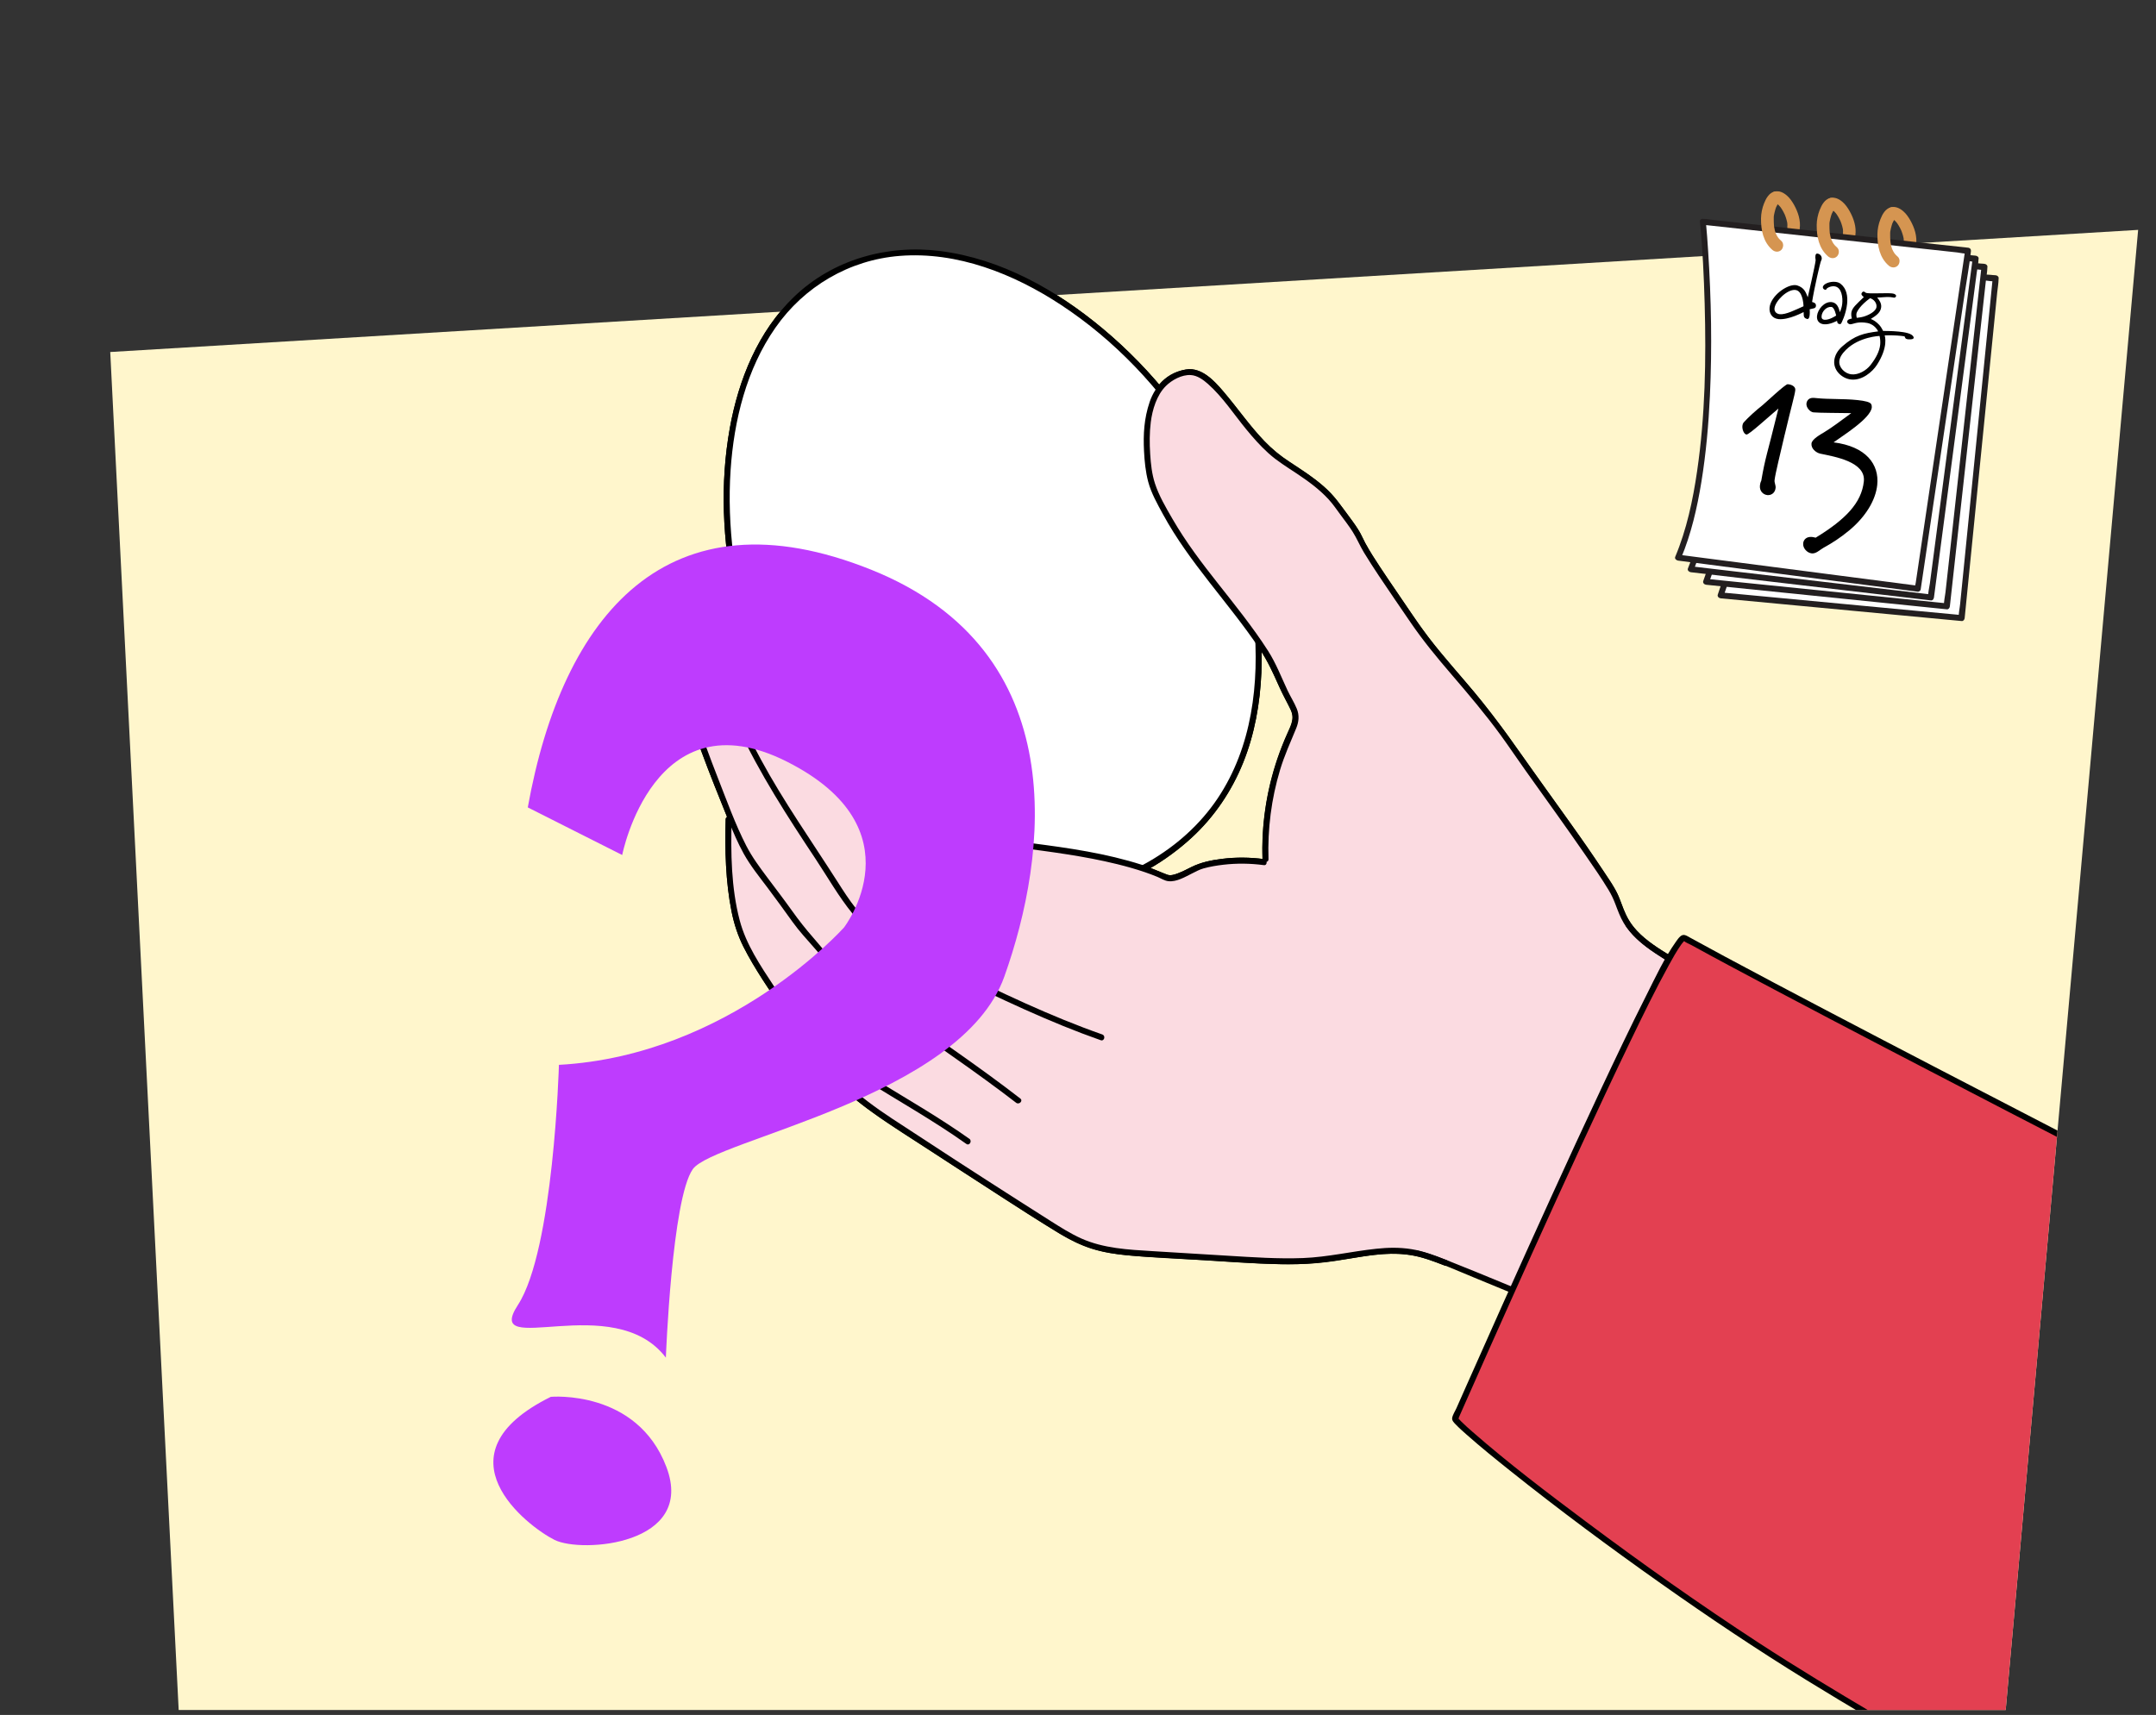 <?xml version="1.0" encoding="UTF-8"?>
<svg id="Voorgrond" xmlns="http://www.w3.org/2000/svg" xmlns:xlink="http://www.w3.org/1999/xlink" viewBox="0 0 724 576">
  <rect x="0" y="0" width="724" height="576" fill="#333333" stroke="none"/>
  <defs>
    <style>
      .cls-1 {
        fill: #be3cfe;
      }

      .cls-2 {
        fill: #e34051;
      }

      .cls-3 {
        fill: #fbdbe1;
      }

      .cls-4 {
        fill: #231f20;
      }

      .cls-5 {
        fill: #d59551;
      }

      .cls-6 {
        isolation: isolate;
      }

      .cls-7 {
        fill: #fff6cc;
      }

      .cls-8 {
        fill: #fff;
      }

      .cls-9 {
        clip-path: url(#clippath);
      }
    </style>
    <clipPath id="clippath">
      <path id="Path_17571-2" data-name="Path 17571" class="cls-7" d="M60,574.32L37.02,118.23l680.98-41.02-44.48,497.12H60Z"/>
    </clipPath>
  </defs>
  <g id="Achtergrond_6" data-name="Achtergrond 6">
    <path id="Path_17571" data-name="Path 17571" class="cls-7" d="M60,574.32L37.02,118.23l680.98-41.02-44.48,497.12H60Z"/>
    <g class="cls-9">
      <g>
        <g>
          <path class="cls-8" d="M276.04,261.46c-39.89-45.94-47.08-144.67,4.82-170.63,51.9-25.96,124.28,36.12,137.88,97.08,9.45,42.37,3.54,84.51-36.8,104.69-40.34,20.18-77.44,1.64-105.9-31.13Z"/>
          <path d="M276.75,260.75c-11.75-13.57-19.7-30.24-24.84-47.34s-7.82-36.84-6.57-55.51c1.12-16.74,5.34-33.91,15.05-47.83,9.66-13.86,24.84-22.78,41.74-24.12,19.3-1.53,38.26,6.01,54.13,16.44,18.03,11.84,33.35,28.03,44.78,46.28,5.63,8.99,10.35,18.58,13.72,28.64s5.39,21.03,6.36,31.76c1.84,20.32-.64,41.83-12.25,59.12-5.9,8.79-13.94,15.93-23.09,21.2-10.5,6.04-22.35,9.96-34.49,10.51-23.4,1.06-44.83-10.54-61.69-25.94-4.54-4.15-8.8-8.58-12.84-13.22-.85-.97-2.26.45-1.41,1.41,15.64,17.98,35.79,34.08,59.76,38.58s47.81-3.54,65.02-19.34c7.61-6.98,13.46-15.66,17.32-25.22s5.7-19.98,6.13-30.31c.46-11.11-.69-22.27-2.81-33.17s-5.32-20.65-9.92-30.34c-9.49-19.98-23.69-37.94-40.67-52.08-15.5-12.92-34.16-23.38-54.43-25.95-17.78-2.26-35.97,2.8-49.04,15.3-12.13,11.6-18.7,27.89-21.63,44.16-3.36,18.63-2.42,37.97,1.44,56.45,3.82,18.28,10.62,36.28,21.09,51.81,2.38,3.53,4.96,6.92,7.74,10.14.84.97,2.25-.44,1.41-1.41Z"/>
        </g>
        <path class="cls-3" d="M296.98,375.2c18.36,12.1,36.83,24.04,55.41,35.82,3.91,2.48,7.85,4.96,12.17,6.63,6.76,2.6,14.12,3.07,21.34,3.51,9.7.59,19.4,1.18,29.11,1.77,10.11.62,20.29,1.23,30.35,0,9.76-1.18,19.6-4.09,29.27-2.26,3.7.7,7.24,2.08,10.74,3.46,9.15,3.58,67.66,25.97,76.81,29.55l63.89-95.82c-23.63-8.49-46.23-23.98-65.93-36.17-5.44-3.37-11.11-6.96-14.26-12.54-1.43-2.52-2.26-5.32-3.37-7.99-2.42-5.8-29.63-42.96-33.14-48.17-13.42-19.98-24.96-29.8-34.6-44.05-3.99-5.89-16.03-23.06-17.96-27.6-1.55-3.63-5.09-7.76-7.33-11.01-4.48-6.49-11.59-10.86-18.2-15.16-14.21-9.27-23.14-32.05-32.99-30.06-9.85,1.99-11.28,10.48-11.97,12.43-2.08,5.89-1.43,20.81.99,26.36,9.69,22.23,24.1,34.58,37.39,54.86,3.64,5.55,5.58,11.9,8.83,17.69.74,1.32,1.46,2.72,1.55,4.23.11,1.85-.74,3.61-1.52,5.3-6.15,13.27-9.12,28-8.61,42.62l-.55.96c-6.8-.93-13.78-.55-20.44,1.12-3.13.78-9.48,5.44-12.39,4.04-17.45-8.41-50.68-10.76-53.41-11.67-2.75-.92-35.85-19.85-37.84-21.05-2.28-1.37-15.77-22.18-22.18-29.39-4.73-5.32-9.81-10.87-16.63-12.93-2.05-.62-4.28-.76-6.45-.48l-.3-.48c-3.91-6.06-8.55-13.1-15.48-15.32-5.35-1.71-11.65.4-13.46,7.46-1.14,4.46,1.39,13.99,2.84,18.36,5.48,16.5,7.87,23.61,14.4,39.72.79,1.96,1.66,4.16,2.57,6.43l-.96-.16c-.36,12.55.33,29.67,4.49,39.43,4.16,9.76,16.72,27.27,18.56,29.45.57.68,1.9,2.13,3.23,3.51l-.07,1.11c1.65,7.17,15.76,19.71,26.11,26.53Z"/>
        <path d="M631.48,361.9c-9.64-3.49-18.75-8.35-27.57-13.53s-18.16-11.25-27.09-17.11c-4.06-2.67-8.13-5.34-12.23-7.95s-8.57-5.08-12.36-8.28c-1.95-1.65-3.74-3.52-5.09-5.7-1.55-2.5-2.41-5.31-3.51-8.02-.65-1.6-1.54-3.06-2.46-4.51-6.89-10.99-14.67-21.47-22.21-32.02-2.76-3.87-5.57-7.71-8.27-11.62-5.57-8.05-11.44-15.78-17.78-23.23-5.88-6.92-11.96-13.69-17.09-21.21-4.09-6-8.24-11.95-12.22-18.02-1.78-2.7-3.57-5.42-5.13-8.26-.75-1.37-1.33-2.81-2.14-4.15-1.4-2.32-3.07-4.45-4.67-6.62-1.48-2-2.86-4.02-4.58-5.82s-3.71-3.49-5.74-5.03c-4.01-3.05-8.54-5.42-12.44-8.62-6.48-5.32-11.24-12.34-16.5-18.78-3.36-4.12-8.22-10.37-14.3-9.29-15.18,2.7-15.11,22.75-13.25,34.33.68,4.26,2.39,7.96,4.34,11.79,2.43,4.77,5.24,9.34,8.28,13.75,5.93,8.58,12.73,16.51,19,24.85,3.34,4.45,6.8,8.98,9.4,13.91,1.36,2.58,2.51,5.27,3.71,7.93s2.65,5.12,3.85,7.74c1.38,3.01-.08,5.53-1.31,8.29-1.15,2.58-2.19,5.22-3.11,7.89-1.9,5.55-3.28,11.28-4.12,17.08s-1.13,11.25-.94,16.9c.04,1.28,2.04,1.29,2,0-.38-11.73,1.43-23.47,5.37-34.53.99-2.78,2.14-5.49,3.37-8.17,1.08-2.35,1.86-4.73.97-7.28s-2.47-4.86-3.6-7.3c-1.23-2.65-2.35-5.34-3.64-7.96-2.48-5.05-5.85-9.63-9.19-14.14-3.09-4.17-6.32-8.24-9.54-12.32-6.43-8.13-12.72-16.39-17.65-25.54-2.1-3.9-4.21-7.86-5.04-12.25-.77-4.09-1-8.31-.91-12.47.12-5.26.99-11.59,4.41-15.87,2.1-2.62,5.86-4.96,9.33-4.77,2.62.15,4.9,2.1,6.7,3.84,5.7,5.53,9.95,12.41,15.28,18.28,2.79,3.06,5.83,5.87,9.3,8.14,4.42,2.88,8.93,5.7,12.81,9.29,1.93,1.78,3.58,3.75,5.1,5.89s3.14,4.15,4.59,6.32c1.77,2.64,2.99,5.59,4.65,8.3,3.95,6.48,8.31,12.71,12.6,18.96s9.07,12.78,14.17,18.79c6.52,7.69,13.15,15.26,19.08,23.43,3.23,4.45,6.3,9.03,9.5,13.5,7.7,10.77,15.49,21.48,22.84,32.49,1.3,1.95,2.6,3.9,3.8,5.91,1.45,2.41,2.27,5.02,3.35,7.62,3.96,9.45,13.3,14.01,21.48,19.26,17.39,11.17,34.36,23.22,52.98,32.31,4.2,2.05,8.48,3.93,12.88,5.51,1.21.44,1.73-1.49.53-1.93h0Z"/>
        <path d="M424.4,288.54c-4.65-.61-9.35-.66-14-.08-3.64.45-7.05,1.14-10.34,2.76-1.49.74-2.97,1.53-4.53,2.11-1.12.42-2.42.88-3.59.44-2.84-1.06-5.55-2.36-8.44-3.29-11.99-3.86-24.6-5.67-37.05-7.27-1.88-.24-3.75-.46-5.63-.72-.86-.12-1.75-.2-2.57-.49.29.1-.15-.07-.26-.12-.23-.11-.47-.23-.7-.34-.6-.3-1.2-.61-1.79-.93-1.71-.9-3.41-1.83-5.1-2.76-8.55-4.7-17.03-9.52-25.49-14.37-1.14-.65-2.28-1.31-3.42-1.97-.24-.14-.51-.27-.74-.44.16.12-.22-.21-.33-.32-.22-.23-.43-.47-.63-.71-3.27-3.83-6.05-8.12-8.96-12.21-3.39-4.77-6.76-9.59-10.46-14.14-4.5-5.53-9.78-11.4-16.47-14.22-5.8-2.45-13.31-1.82-17.84,2.9-6.15,6.41-1.24,15.41,1.86,22.05,7.24,15.52,16.52,29.85,25.97,44.09,4.07,6.14,7.75,12.66,12.42,18.38,2.33,2.86,5.21,5.11,8.23,7.21,3.59,2.49,7.38,4.63,11.29,6.56,16.87,8.3,33.66,16.8,51.09,23.89,4.19,1.71,8.43,3.32,12.7,4.82,1.22.43,1.74-1.5.53-1.93-17.5-6.14-34.25-14.2-50.87-22.37-7.97-3.92-16.23-7.51-23.56-12.57-3.06-2.11-5.89-4.38-8.22-7.29s-4.31-6.01-6.29-9.12c-8.69-13.62-18.03-26.81-25.72-41.04-2.02-3.75-3.94-7.56-5.75-11.42-1.92-4.1-4.51-8.65-4.68-13.27-.26-7.25,7.28-10.9,13.66-10.24,7.84.81,13.83,7.65,18.71,13.19,3.58,4.06,6.69,8.56,9.84,12.97s6.27,8.97,9.6,13.3c.84,1.1,1.7,2.41,2.85,3.22.65.45,1.37.81,2.05,1.2,7.88,4.54,15.8,9.03,23.75,13.46,3.41,1.9,6.81,3.81,10.28,5.59.73.37,1.49.81,2.28,1.02,1.14.31,2.38.39,3.54.55,11.24,1.48,22.5,2.9,33.53,5.62,3.14.77,6.26,1.65,9.33,2.7,1.41.48,2.8,1,4.17,1.57,1.19.5,2.41,1.31,3.71,1.45,2.75.3,5.64-1.45,8-2.63,1.22-.61,2.44-1.28,3.76-1.65,2.19-.61,4.48-.99,6.74-1.25,4.5-.52,9.05-.46,13.54.14,1.27.17,1.26-1.83,0-2h0Z"/>
        <path d="M342.65,368.98c-13.47-10.45-27.64-19.94-41.5-29.85-3.42-2.45-6.83-4.92-10.21-7.44s-7.02-5.19-10.2-8.17c-2.78-2.61-5.11-5.69-7.62-8.56s-4.89-5.88-7.13-9.03c-2.73-3.82-5.59-7.55-8.4-11.31-2.54-3.4-5.05-6.78-6.99-10.56-3.76-7.33-6.56-15.22-9.57-22.87-2.67-6.79-5.16-13.65-7.51-20.55-2.37-6.97-5.03-13.95-6.38-21.21-.57-3.05-1.1-6.41-.06-9.41s3.49-5.36,6.69-6.03c7.28-1.51,13.27,5.28,17.01,10.56,1.07,1.52,2.09,3.08,3.09,4.64.7,1.08,2.43.08,1.73-1.01-3.99-6.19-8.54-13.28-15.91-15.72-6.38-2.11-12.91,1.24-14.76,7.73-.88,3.08-.31,6.51.25,9.59.6,3.27,1.45,6.51,2.49,9.67,2.51,7.63,5.05,15.26,7.82,22.8s6,15.55,9.12,23.27c1.55,3.83,3.16,7.66,5.17,11.27,2.23,4,5.15,7.62,7.9,11.27s5.68,7.7,8.47,11.59c2.2,3.07,4.8,5.85,7.27,8.69,2.73,3.14,5.32,6.24,8.54,8.91s6.91,5.39,10.43,7.99c14.48,10.67,29.47,20.62,43.88,31.38,1.66,1.24,3.31,2.49,4.95,3.76,1,.78,2.43-.63,1.41-1.41h0Z"/>
        <path d="M557.55,452.71c-11.75-4.6-23.37-9.57-35.03-14.39s-24.13-10.11-36.3-14.92c-5.34-2.11-10.66-4.02-16.45-4.28-6.75-.3-13.44,1.12-20.07,2.18-13.98,2.24-28.06,1.02-42.11.16-7.04-.43-14.08-.86-21.12-1.29s-13.67-.79-20.16-2.97-11.73-5.98-17.23-9.48c-5.87-3.73-11.73-7.48-17.58-11.24-11.7-7.53-23.46-14.99-34.97-22.79-4.39-2.97-8.56-6.28-12.49-9.84-3.64-3.29-7.27-6.82-10.01-10.92-.94-1.4-1.8-2.89-2.2-4.54-.31-1.25-2.24-.72-1.93.53.92,3.76,3.7,7.04,6.22,9.86,3.59,4.03,7.64,7.65,11.85,11.03s9,6.58,13.68,9.65c5.97,3.92,11.95,7.82,17.95,11.71,11.8,7.65,23.55,15.41,35.55,22.75,5.57,3.41,11.33,5.88,17.8,6.96s13.58,1.3,20.37,1.71c7.13.43,14.27.87,21.4,1.3s14.06.86,21.1.69,13.78-1.29,20.66-2.4,14.08-1.78,21,.19c5.97,1.7,11.76,4.36,17.5,6.71,6.95,2.85,13.9,5.73,20.84,8.6,13.01,5.38,26,10.83,39.06,16.09.71.29,1.42.57,2.14.85,1.2.47,1.72-1.46.53-1.93h0Z"/>
        <path d="M325.5,382.48c-9.66-6.86-19.93-12.79-30.03-18.97-4.99-3.05-9.96-6.16-14.78-9.47-2.15-1.47-4.41-2.91-6.39-4.61-1.41-1.22-2.69-2.62-3.96-3.98-4.02-4.31-7.26-9.4-10.51-14.33-4.51-6.84-9.33-14-11.43-22-2.88-10.94-3.02-22.7-2.71-33.95.04-1.29-1.96-1.29-2,0-.28,10.31-.05,20.85,1.98,31,.83,4.13,2.1,8.06,3.99,11.82s4.15,7.47,6.45,11.07,4.51,6.87,6.88,10.23c1.33,1.89,2.65,3.82,4.14,5.59,2.46,2.9,5.14,5.58,8.21,7.82,4.82,3.51,9.82,6.76,14.88,9.91,11.46,7.14,23.25,13.77,34.28,21.59,1.05.75,2.05-.99,1.01-1.73h0Z"/>
        <g>
          <path class="cls-2" d="M762.23,651.12s-120.52-64.47-174.34-99.91c-53.81-35.44-99.93-73.23-99.26-74.76.67-1.53,70.37-160,76.83-161.56,41.8,23.24,200.84,104.76,200.84,104.76l-4.08,231.47Z"/>
          <path d="M762.74,650.26c-4.23-2.26-8.45-4.54-12.67-6.83-10.76-5.83-21.5-11.69-32.22-17.6-14.35-7.9-28.67-15.87-42.93-23.94-15.2-8.59-30.34-17.28-45.37-26.16-13.13-7.76-26.2-15.65-38.99-23.98-19.83-12.93-39.18-26.62-58.14-40.8-12.88-9.63-25.77-19.4-37.88-29.99-1.34-1.17-2.68-2.35-3.93-3.61-.28-.28-.78-.87-.92-.99-.5-.42.43.38-.16.55.14-.04.42-.94.47-1.07.35-.8.71-1.61,1.06-2.41,2.98-6.75,5.97-13.49,8.98-20.24,4.79-10.75,9.6-21.49,14.45-32.22,5.58-12.36,11.2-24.7,16.89-37.01,5.34-11.55,10.73-23.09,16.26-34.55,4.1-8.49,8.23-17,12.78-25.26,1.28-2.32,2.57-4.67,4.1-6.84.41-.58.65-.82,1.2-1.43.04-.04.08-.03.07-.04.1.18-.93-.35-.34.18.65.59,1.76.97,2.53,1.4,9.21,5.06,18.49,9.99,27.77,14.9,12.43,6.58,24.89,13.11,37.36,19.62,13.71,7.15,27.43,14.28,41.16,21.39,13.03,6.75,26.06,13.48,39.1,20.21,10.55,5.44,21.11,10.88,31.67,16.31,6.12,3.15,12.24,6.29,18.37,9.43.8.41,1.61.83,2.41,1.24l-.5-.86c-.04,2.07-.07,4.14-.11,6.21-.1,5.59-.2,11.19-.3,16.78-.15,8.31-.29,16.62-.44,24.94-.18,10.15-.36,20.29-.54,30.44-.19,11.06-.39,22.12-.58,33.17s-.4,22.44-.59,33.66c-.18,10.46-.37,20.92-.55,31.38-.16,8.8-.31,17.6-.47,26.39-.11,6.36-.22,12.72-.34,19.09-.05,3-.27,6.04-.16,9.04,0,.13,0,.26,0,.38-.02,1.29,1.98,1.29,2,0,.04-2.07.07-4.14.11-6.21.1-5.59.2-11.19.3-16.78.15-8.31.29-16.62.44-24.94.18-10.15.36-20.29.54-30.44.19-11.06.39-22.12.58-33.17s.4-22.44.59-33.66c.18-10.46.37-20.92.55-31.38.16-8.8.31-17.6.47-26.39.11-6.36.22-12.72.34-19.09.05-2.99.29-6.05.16-9.04,0-.13,0-.26,0-.38,0-.34-.19-.71-.5-.86-3.36-1.72-6.72-3.45-10.09-5.18-8.79-4.51-17.57-9.03-26.36-13.55-12.26-6.31-24.52-12.64-36.78-18.97-13.79-7.13-27.57-14.27-41.34-21.43-13.32-6.92-26.62-13.86-39.91-20.84-11.01-5.79-22.01-11.59-32.97-17.48-3.99-2.15-7.98-4.31-11.95-6.5-1.16-.64-2.06-1.32-3.17-.34-.57.5-1.02,1.16-1.45,1.77-3.95,5.57-6.9,11.97-9.96,18.05-5.21,10.32-10.17,20.76-15.09,31.22-5.77,12.27-11.44,24.59-17.06,36.93s-10.77,23.76-16.11,35.66c-4.02,8.97-8.02,17.95-12,26.93-1.16,2.63-2.33,5.26-3.49,7.88-.43.98-1.24,2.18-1.43,3.25-.17.94.64,1.66,1.23,2.27,1.14,1.19,2.39,2.29,3.63,3.39,4.76,4.21,9.71,8.21,14.67,12.17,16.44,13.12,33.36,25.67,50.54,37.8,16.03,11.33,32.33,22.26,49.05,32.55,14.35,8.83,28.89,17.36,43.49,25.78s30.42,17.35,45.71,25.87c12.98,7.23,26,14.4,39.05,21.52,7.81,4.26,15.63,8.5,23.46,12.71,1.07.58,2.14,1.15,3.21,1.72,1.13.61,2.15-1.12,1.01-1.73Z"/>
        </g>
      </g>
    </g>
  </g>
  <g>
    <g>
      <path class="cls-8" d="M276.04,261.46c-39.89-45.94-47.08-144.67,4.82-170.63,51.9-25.96,124.28,36.12,137.88,97.08,9.45,42.37,3.54,84.51-36.8,104.69-40.34,20.18-77.44,1.64-105.9-31.13Z"/>
      <path d="M276.75,260.75c-11.75-13.57-19.7-30.24-24.84-47.34s-7.82-36.84-6.57-55.51c1.12-16.74,5.34-33.91,15.05-47.83,9.66-13.86,24.84-22.78,41.74-24.12,19.3-1.53,38.26,6.01,54.13,16.44,18.03,11.84,33.35,28.03,44.78,46.28,5.63,8.99,10.35,18.58,13.72,28.64s5.39,21.03,6.36,31.76c1.84,20.32-.64,41.83-12.25,59.12-5.9,8.79-13.94,15.93-23.09,21.2-10.5,6.04-22.35,9.96-34.49,10.51-23.4,1.06-44.83-10.54-61.69-25.94-4.54-4.15-8.8-8.58-12.84-13.22-.85-.97-2.26.45-1.41,1.41,15.64,17.98,35.79,34.08,59.76,38.58s47.81-3.54,65.02-19.34c7.61-6.98,13.46-15.66,17.32-25.22s5.7-19.98,6.13-30.31c.46-11.11-.69-22.27-2.81-33.17s-5.32-20.65-9.92-30.34c-9.49-19.98-23.69-37.94-40.67-52.08-15.5-12.92-34.16-23.38-54.43-25.95-17.78-2.26-35.97,2.8-49.04,15.3-12.13,11.6-18.7,27.89-21.63,44.16-3.36,18.63-2.42,37.97,1.44,56.45,3.82,18.28,10.62,36.28,21.09,51.81,2.38,3.53,4.96,6.92,7.74,10.14.84.97,2.25-.44,1.41-1.41Z"/>
    </g>
    <path class="cls-3" d="M296.98,375.2c18.36,12.1,36.83,24.04,55.41,35.82,3.91,2.48,7.85,4.96,12.17,6.63,6.76,2.6,14.12,3.07,21.34,3.51,9.7.59,19.4,1.18,29.11,1.77,10.11.62,20.29,1.23,30.35,0,9.76-1.18,19.6-4.09,29.27-2.26,3.7.7,74.4-105.96,71.25-111.53-1.43-2.52-2.26-5.32-3.37-7.99-2.42-5.8-29.63-42.96-33.14-48.17-13.42-19.98-24.96-29.8-34.6-44.05-3.99-5.89-16.03-23.06-17.96-27.6-1.55-3.63-5.09-7.76-7.33-11.01-4.48-6.49-11.59-10.86-18.2-15.16-14.21-9.27-23.14-32.05-32.99-30.06-9.85,1.99-11.28,10.48-11.97,12.43-2.08,5.89-1.43,20.81.99,26.36,9.69,22.23,24.1,34.58,37.39,54.86,3.64,5.55,5.58,11.9,8.83,17.69.74,1.32,1.46,2.72,1.55,4.23.11,1.85-.74,3.61-1.52,5.3-6.15,13.27-9.12,28-8.61,42.62l-.55.96c-6.8-.93-13.78-.55-20.44,1.12-3.13.78-9.48,5.44-12.39,4.04-17.45-8.41-50.68-10.76-53.41-11.67-2.75-.92-35.85-19.85-37.84-21.05-2.28-1.37-15.77-22.18-22.18-29.39-4.73-5.32-9.81-10.87-16.63-12.93-2.05-.62-4.28-.76-6.45-.48l-.3-.48c-3.91-6.06-8.55-13.1-15.48-15.32-5.35-1.71-11.65.4-13.46,7.46-1.14,4.46,1.39,13.99,2.84,18.36,5.48,16.5,7.87,23.61,14.4,39.72.79,1.96,1.66,4.16,2.57,6.43l-.96-.16c-.36,12.55.33,29.67,4.49,39.43,4.16,9.76,16.72,27.27,18.56,29.45.57.68,1.9,2.13,3.23,3.51l-.07,1.11c1.65,7.17,15.76,19.71,26.11,26.53Z"/>
    <path d="M560.64,320.82c-3.84-2.38-7.74-4.8-10.86-8.11-1.6-1.69-2.89-3.59-3.87-5.69s-1.64-4.37-2.6-6.5c-1.45-3.21-3.67-6.16-5.62-9.06-6.61-9.83-13.54-19.44-20.43-29.07-7.29-10.19-14.32-20.53-22.38-30.15-5.14-6.12-10.52-12.05-15.35-18.41-3.86-5.08-7.36-10.45-10.95-15.73s-7.16-10.27-10.13-15.74c-.57-1.05-1.02-2.17-1.6-3.22-1.14-2.06-2.55-3.95-3.95-5.84-2.64-3.55-5.1-7.07-8.46-10s-7.39-5.59-11.27-8.12c-3.14-2.04-5.96-4.33-8.56-7.03-5.01-5.21-9.07-11.2-13.79-16.67-3.01-3.49-7.28-8.21-12.42-7.41-6.03.93-10.42,5.29-12.33,10.91s-2.18,10.89-1.9,16.53c.17,3.43.52,6.92,1.39,10.25,1.01,3.84,3.09,7.5,4.97,10.96,8.87,16.31,22.01,29.67,32.32,45.01,2.79,4.15,4.8,8.6,6.85,13.14,1.04,2.31,2.2,4.55,3.38,6.79.56,1.07,1.04,2.2,1.03,3.42-.01,1.32-.58,2.6-1.12,3.78-4.21,9.2-7.1,18.83-8.35,28.89-.61,4.92-.83,9.87-.67,14.82.04,1.28,2.04,1.29,2,0-.33-10.13.96-20.26,3.88-29.97,1.45-4.83,3.5-9.32,5.41-13.96.91-2.22,1.13-4.38.2-6.63-.86-2.1-2.12-4.05-3.09-6.11-2.1-4.47-3.87-9.11-6.54-13.29s-5.45-7.97-8.36-11.81c-5.4-7.11-11.15-13.96-16.37-21.21-2.63-3.65-5.12-7.41-7.38-11.31s-4.53-7.76-5.88-11.9c-1.03-3.16-1.39-6.57-1.6-9.87-.23-3.56-.24-7.19.2-10.73.52-4.18,2-9.06,5.03-12.1,2.06-2.06,5.39-3.88,8.39-3.71,2.21.13,4.19,1.57,5.79,2.99,4.93,4.38,8.64,10.1,12.8,15.18,2.32,2.83,4.76,5.6,7.48,8.06,2.92,2.65,6.25,4.67,9.53,6.85,3.81,2.54,7.55,5.25,10.67,8.64,1.52,1.65,2.75,3.5,4.09,5.3s2.77,3.67,4.01,5.61c1.41,2.22,2.41,4.67,3.77,6.93,1.61,2.67,3.32,5.27,5.04,7.87,3.46,5.21,7.03,10.34,10.55,15.52,4.2,6.18,8.94,11.91,13.8,17.57,5.74,6.7,11.45,13.41,16.64,20.55,2.88,3.96,5.59,8.04,8.44,12.02,6.67,9.35,13.39,18.67,19.92,28.12,2.66,3.85,5.34,7.7,7.76,11.7.92,1.52,1.62,3,2.26,4.67.83,2.19,1.63,4.42,2.84,6.45,1.12,1.89,2.55,3.59,4.13,5.11,3.07,2.94,6.7,5.21,10.29,7.44,1.1.68,2.1-1.05,1.01-1.73h0Z"/>
    <path d="M424.4,288.54c-4.65-.61-9.35-.66-14-.08-3.64.45-7.05,1.14-10.34,2.76-1.49.74-2.97,1.53-4.53,2.11-1.12.42-2.42.88-3.59.44-2.84-1.06-5.55-2.36-8.44-3.29-11.99-3.86-24.6-5.67-37.05-7.27-1.88-.24-3.75-.46-5.63-.72-.86-.12-1.75-.2-2.57-.49.29.1-.15-.07-.26-.12-.23-.11-.47-.23-.7-.34-.6-.3-1.2-.61-1.79-.93-1.71-.9-3.41-1.83-5.1-2.76-8.55-4.7-17.03-9.52-25.49-14.37-1.14-.65-2.28-1.31-3.42-1.97-.24-.14-.51-.27-.74-.44.16.12-.22-.21-.33-.32-.22-.23-.43-.47-.63-.71-3.27-3.83-6.05-8.12-8.96-12.21-3.39-4.77-6.76-9.59-10.46-14.14-4.5-5.53-9.78-11.4-16.47-14.22-5.8-2.45-13.31-1.82-17.84,2.9-6.15,6.41-1.24,15.41,1.86,22.05,7.24,15.52,16.52,29.85,25.97,44.09,4.07,6.14,7.75,12.66,12.42,18.38,2.33,2.86,5.21,5.11,8.23,7.21,3.59,2.49,7.38,4.63,11.29,6.56,16.87,8.3,33.66,16.8,51.09,23.89,4.19,1.71,8.43,3.32,12.7,4.82,1.22.43,1.74-1.5.53-1.93-17.5-6.14-34.25-14.2-50.87-22.37-7.97-3.92-16.23-7.51-23.56-12.57-3.06-2.11-5.89-4.38-8.22-7.29s-4.31-6.01-6.29-9.12c-8.69-13.62-18.03-26.81-25.72-41.04-2.02-3.75-3.94-7.56-5.75-11.42-1.92-4.1-4.51-8.65-4.68-13.27-.26-7.25,7.28-10.9,13.66-10.24,7.84.81,13.83,7.65,18.71,13.19,3.58,4.06,6.69,8.56,9.84,12.97s6.27,8.97,9.6,13.3c.84,1.1,1.7,2.41,2.85,3.22.65.45,1.37.81,2.05,1.2,7.88,4.54,15.8,9.03,23.75,13.46,3.41,1.9,6.81,3.81,10.28,5.59.73.37,1.49.81,2.28,1.02,1.14.31,2.38.39,3.54.55,11.24,1.48,22.5,2.9,33.53,5.62,3.14.77,6.26,1.65,9.33,2.7,1.41.48,2.8,1,4.17,1.57,1.19.5,2.41,1.31,3.71,1.45,2.75.3,5.64-1.45,8-2.63,1.22-.61,2.44-1.28,3.76-1.65,2.19-.61,4.48-.99,6.74-1.25,4.5-.52,9.05-.46,13.54.14,1.27.17,1.26-1.83,0-2h0Z"/>
    <path d="M342.65,368.98c-13.47-10.45-27.64-19.94-41.5-29.85-3.42-2.45-6.83-4.92-10.21-7.44s-7.02-5.19-10.2-8.17c-2.78-2.61-5.11-5.69-7.62-8.56s-4.89-5.88-7.13-9.03c-2.73-3.82-5.59-7.55-8.4-11.31-2.54-3.4-5.05-6.78-6.99-10.56-3.76-7.33-6.56-15.22-9.57-22.87-2.67-6.79-5.16-13.65-7.51-20.55-2.37-6.97-5.03-13.95-6.38-21.21-.57-3.05-1.1-6.41-.06-9.41s3.49-5.36,6.69-6.03c7.28-1.51,13.27,5.28,17.01,10.56,1.07,1.52,2.09,3.08,3.09,4.64.7,1.08,2.43.08,1.73-1.01-3.99-6.19-8.54-13.28-15.91-15.72-6.38-2.11-12.91,1.24-14.76,7.73-.88,3.08-.31,6.51.25,9.59.6,3.27,1.45,6.51,2.49,9.67,2.51,7.63,5.05,15.26,7.82,22.8s6,15.55,9.12,23.27c1.55,3.83,3.16,7.66,5.17,11.27,2.23,4,5.15,7.62,7.9,11.27s5.68,7.7,8.47,11.59c2.2,3.07,4.8,5.85,7.27,8.69,2.73,3.14,5.32,6.24,8.54,8.91s6.91,5.39,10.43,7.99c14.48,10.67,29.47,20.62,43.88,31.38,1.66,1.24,3.31,2.49,4.95,3.76,1,.78,2.43-.63,1.41-1.41h0Z"/>
    <path d="M485.63,423.17c-3.8-1.49-7.63-2.98-11.68-3.62s-7.87-.55-11.8-.13c-8.25.87-16.29,2.8-24.6,3.12s-16.85-.27-25.25-.78-16.94-1.03-25.41-1.55c-8.03-.49-16.29-.9-23.74-4.23-3.67-1.64-7.07-3.81-10.46-5.96s-7.06-4.49-10.59-6.74c-14.25-9.1-28.43-18.3-42.55-27.59-5.48-3.6-10.71-7.49-15.57-11.9-4.1-3.72-8.45-7.83-11.09-12.76-.45-.84-.82-1.7-1.04-2.62-.3-1.25-2.23-.72-1.93.53,1.15,4.71,5.1,8.8,8.38,12.17,4.49,4.6,9.47,8.76,14.67,12.52,6.46,4.68,13.31,8.87,19.99,13.23,7.15,4.66,14.32,9.29,21.5,13.9s14.27,9.32,21.56,13.69c3.38,2.02,6.9,3.82,10.67,4.99s7.83,1.79,11.82,2.17c8.36.81,16.78,1.11,25.16,1.62s17.2,1.2,25.8,1.37c4.24.08,8.49.01,12.72-.35s8.14-1.03,12.19-1.71,8.45-1.38,12.73-1.46,8.25.56,12.24,1.87c1.94.64,3.84,1.38,5.75,2.13,1.2.47,1.72-1.46.53-1.93h0Z"/>
    <path d="M325.5,382.48c-9.66-6.86-19.93-12.79-30.03-18.97-4.99-3.05-9.96-6.16-14.78-9.47-2.15-1.47-4.41-2.91-6.39-4.61-1.41-1.22-2.69-2.62-3.96-3.98-4.02-4.31-7.26-9.4-10.51-14.33-4.51-6.84-9.33-14-11.43-22-2.88-10.94-3.02-22.7-2.71-33.95.04-1.29-1.96-1.29-2,0-.28,10.31-.05,20.85,1.98,31,.83,4.13,2.1,8.06,3.99,11.82s4.15,7.47,6.45,11.07,4.51,6.87,6.88,10.23c1.33,1.89,2.65,3.82,4.14,5.59,2.46,2.9,5.14,5.58,8.21,7.82,4.82,3.51,9.82,6.76,14.88,9.91,11.46,7.14,23.25,13.77,34.28,21.59,1.05.75,2.05-.99,1.01-1.73h0Z"/>
  </g>
  <g>
    <path class="cls-1" d="M177.25,271.19l31.69,15.98s10.56-53.93,55.31-31.36c44.75,22.57,19.19,55.68,19.19,55.68,0,0-38.29,43.01-95.75,46.16,0,0-1.73,62.18-13.78,80.66-12.04,18.48,32.22-5.39,49.69,17.68,0,0,2.01-53.37,9.05-63.31,7.04-9.94,90.08-23.97,104.6-64.65,14.52-40.68,23.62-109.25-44.67-136.67-68.3-27.42-103.71,15.02-115.35,79.84Z"/>
    <path class="cls-1" d="M184.98,469.15s28.91-2.58,38.81,23.59c9.9,26.17-28.47,29-37.56,24.47-9.09-4.54-40.59-28.62-1.26-48.06Z"/>
  </g>
  <g>
    <g>
      <path class="cls-5" d="M597.11,68.43c-.8.11-.42.08-.22.06.26-.02-.53-.13-.29-.04.07.03.21.08.28.08-.1,0-.55-.28-.22-.09.17.1.33.22.5.32-.54-.3-.27-.22-.11-.07.09.07.17.15.25.23.17.17.34.35.49.53.07.08.13.17.21.25-.46-.5-.1-.12,0,.02.31.44.59.89.84,1.36.13.23.25.47.36.71.07.15.14.3.21.45.19.41-.18-.47-.02-.05.2.53.39,1.06.54,1.61.07.26.13.52.19.79.02.11.04.22.06.33.07.38-.06-.6,0-.03.02.24.04.47.04.71s-.11,1.01.02.17c-.09.59-.1,1.1.21,1.64.26.44.76.86,1.27.98,1.01.23,2.44-.31,2.62-1.48.42-2.83-.55-5.73-1.93-8.18-.63-1.11-1.4-2.24-2.38-3.07-.6-.52-1.2-.91-1.94-1.19-.71-.26-1.38-.24-2.11-.14-.49.07-1.03.57-1.27.98-.27.46-.38,1.13-.21,1.64.39,1.21,1.43,1.65,2.62,1.48h0Z"/>
      <path class="cls-5" d="M615.8,70.59c-.8.11-.42.08-.22.06.26-.02-.53-.13-.29-.04.07.03.21.08.28.08-.1,0-.55-.28-.22-.09.17.1.33.22.5.32-.54-.3-.27-.22-.11-.07.09.07.17.15.25.23.17.17.34.35.49.53.07.08.13.17.21.25-.46-.5-.1-.12,0,.02.31.44.59.89.84,1.36.13.23.25.47.36.71.07.15.14.3.21.45.19.41-.18-.47-.02-.05.2.53.39,1.06.54,1.61.07.26.13.52.19.79.02.11.04.22.06.33.07.38-.06-.6,0-.03.02.24.04.47.04.71s-.11,1.01.02.17c-.09.59-.1,1.1.21,1.64.26.44.76.86,1.27.98,1.01.23,2.44-.31,2.62-1.48.42-2.83-.55-5.73-1.93-8.18-.63-1.11-1.4-2.24-2.38-3.07-.6-.52-1.2-.91-1.94-1.19-.71-.26-1.38-.24-2.11-.14-.49.07-1.03.57-1.27.98-.27.46-.38,1.13-.21,1.64.39,1.21,1.43,1.65,2.62,1.48h0Z"/>
      <path class="cls-5" d="M636.2,73.71c-.8.11-.42.08-.22.06.26-.02-.53-.13-.29-.04.07.03.21.08.28.08-.1,0-.55-.28-.22-.09.17.1.33.22.5.32-.54-.3-.27-.22-.11-.07.09.07.17.15.25.23.17.17.34.35.49.53.07.08.13.17.21.25-.46-.5-.1-.12,0,.02.31.44.59.89.84,1.36.13.23.25.47.36.71.07.15.14.3.21.45.19.41-.18-.47-.02-.05.2.53.39,1.06.54,1.61.07.26.13.52.19.79.02.11.04.22.06.33.07.38-.06-.6,0-.03.02.24.04.47.04.71s-.11,1.01.02.17c-.09.59-.1,1.1.21,1.64.26.44.76.86,1.27.98,1.01.23,2.44-.31,2.62-1.48.42-2.83-.55-5.73-1.93-8.18-.63-1.11-1.4-2.24-2.38-3.07-.6-.52-1.2-.91-1.94-1.19-.71-.26-1.38-.24-2.11-.14-.49.07-1.03.57-1.27.98-.27.46-.38,1.13-.21,1.64.39,1.21,1.43,1.65,2.62,1.48h0Z"/>
      <g>
        <path class="cls-8" d="M580.71,86.91s11.1,74.89-2.9,113.05l80.94,7.63,11.41-114.15-89.44-6.53Z"/>
        <path class="cls-4" d="M579.75,87.17c1.29,8.74,2.2,18.3,2.89,27.39,1.41,18.59,1.94,37.4.16,55.99-.95,9.86-2.55,19.81-5.95,29.14-.24.66.37,1.21.96,1.27,9.16.86,18.33,1.73,27.49,2.59,14.49,1.37,28.99,2.73,43.48,4.1,3.32.31,6.64.63,9.97.94.58.05.95-.5,1-1,.38-3.78.76-7.57,1.13-11.35.91-9.09,1.82-18.17,2.72-27.26,1.1-10.99,2.2-21.99,3.3-32.98.95-9.5,1.9-19.01,2.85-28.51.31-3.12.62-6.25.94-9.37.15-1.47.44-3,.45-4.48,0-.06.01-.13.02-.19.06-.57-.51-.96-1-1-2.95-.22-5.91-.43-8.86-.65-7.14-.52-14.27-1.04-21.41-1.56-8.6-.63-17.19-1.26-25.79-1.88-7.44-.54-14.87-1.09-22.31-1.63l-7.43-.54c-1.14-.08-2.34-.29-3.49-.25-.05,0-.1,0-.15-.01-1.28-.09-1.28,1.91,0,2,2.95.22,5.91.43,8.86.65,7.14.52,14.27,1.04,21.41,1.56,8.6.63,17.19,1.26,25.79,1.88,7.44.54,14.87,1.09,22.31,1.63l7.43.54c1.07.08,2.42.41,3.49.25.05,0,.11,0,.15.01l-1-1c-.38,3.78-.76,7.57-1.13,11.35-.91,9.09-1.82,18.17-2.72,27.26-1.1,10.99-2.2,21.99-3.3,32.98-.95,9.5-1.9,19.01-2.85,28.51-.31,3.12-.62,6.25-.94,9.37-.14,1.42-.55,3.06-.45,4.48,0,.06-.01.13-.02.19l1-1c-9.16-.86-18.33-1.73-27.49-2.59-14.49-1.37-28.99-2.73-43.48-4.1-3.32-.31-6.64-.63-9.97-.94l.96,1.27c3.03-8.31,4.6-17.1,5.62-25.85,1.13-9.73,1.51-19.53,1.49-29.32-.03-16.23-1.12-32.47-2.96-48.59-.37-3.28-.76-6.55-1.25-9.81-.19-1.27-2.12-.73-1.93.53Z"/>
      </g>
      <g>
        <path class="cls-8" d="M577.03,82.38s10.3,74.98-4.1,113.01l80.85,8.25,12.61-114.04-89.36-7.23Z"/>
        <path class="cls-4" d="M576.07,82.64c.01.1.04.3-.02-.11.02.15.04.3.06.45.07.52.13,1.03.2,1.55.24,1.91.45,3.83.66,5.74.71,6.64,1.28,13.29,1.71,19.96,1.2,18.58,1.53,37.36-.45,55.89-1.05,9.83-2.76,19.74-6.26,29.01-.25.67.38,1.21.96,1.27,9.15.93,18.31,1.87,27.46,2.8,14.48,1.48,28.96,2.95,43.43,4.43,3.32.34,6.64.68,9.96,1.02.58.06.95-.51,1-1,.42-3.78.84-7.56,1.25-11.34,1-9.08,2.01-18.16,3.01-27.23,1.21-10.98,2.43-21.97,3.64-32.95,1.05-9.49,2.1-18.99,3.15-28.48.35-3.12.69-6.24,1.04-9.36.16-1.47.48-3,.5-4.48,0-.06.01-.13.02-.19.06-.57-.51-.96-1-1-2.96-.24-5.92-.48-8.88-.72-7.11-.58-14.22-1.15-21.33-1.73-8.6-.7-17.21-1.39-25.81-2.09-7.44-.6-14.88-1.2-22.32-1.81l-7.36-.6c-1.14-.09-2.35-.31-3.5-.28-.05,0-.1,0-.15-.01-1.28-.1-1.28,1.9,0,2,2.96.24,5.92.48,8.88.72,7.11.58,14.22,1.15,21.33,1.73,8.6.7,17.21,1.39,25.81,2.09,7.44.6,14.88,1.2,22.32,1.81l7.36.6c1.08.09,2.41.41,3.5.28.05,0,.11,0,.15.01l-1-1c-.42,3.78-.84,7.56-1.25,11.34-1,9.08-2.01,18.16-3.01,27.23-1.21,10.98-2.43,21.97-3.64,32.95-1.05,9.49-2.1,18.99-3.15,28.48-.35,3.12-.69,6.24-1.04,9.36-.16,1.42-.58,3.05-.5,4.48,0,.06-.01.13-.02.19l1-1c-9.15-.93-18.31-1.87-27.46-2.8-14.48-1.48-28.96-2.95-43.43-4.43-3.32-.34-6.64-.68-9.96-1.02l.96,1.27c3.11-8.26,4.77-17.01,5.88-25.74,1.24-9.69,1.72-19.47,1.81-29.24.15-16.28-.78-32.59-2.45-48.78-.34-3.27-.69-6.53-1.14-9.79-.17-1.27-2.1-.73-1.93.53Z"/>
      </g>
      <g>
        <path class="cls-8" d="M574.24,78.27s8.75,75.16-6.45,112.92l80.67,9.47,14.98-113.78-89.2-8.6Z"/>
        <path class="cls-4" d="M573.24,78.27c1.07,9.18,1.64,18.44,2.05,27.67.83,18.61.77,37.4-1.58,55.91-1.25,9.86-3.18,19.81-6.89,29.07-.27.67.4,1.2.96,1.27,9.13,1.07,18.27,2.14,27.4,3.22,14.44,1.69,28.89,3.39,43.33,5.08,3.31.39,6.62.78,9.93,1.17.58.07.94-.52,1-1,.5-3.77.99-7.54,1.49-11.32,1.19-9.06,2.38-18.12,3.58-27.17,1.44-10.96,2.89-21.92,4.33-32.88,1.25-9.47,2.49-18.95,3.74-28.42l1.23-9.34c.19-1.46.55-2.99.59-4.47,0-.06.02-.13.03-.19.08-.57-.52-.95-1-1-2.96-.28-5.91-.57-8.87-.85-7.1-.68-14.2-1.37-21.29-2.05-8.59-.83-17.18-1.66-25.77-2.48-7.43-.72-14.85-1.43-22.28-2.15l-7.35-.71c-1.14-.11-2.34-.35-3.49-.34-.05,0-.1,0-.15-.01-1.28-.12-1.27,1.88,0,2,2.96.28,5.91.57,8.87.85,7.1.68,14.2,1.37,21.29,2.05,8.59.83,17.18,1.66,25.77,2.48,7.43.72,14.85,1.43,22.28,2.15l7.35.71c1.08.1,2.4.45,3.49.34.05,0,.11.01.15.01l-1-1c-.5,3.77-.99,7.54-1.49,11.32-1.19,9.06-2.38,18.12-3.58,27.17-1.44,10.96-2.89,21.92-4.33,32.88-1.25,9.47-2.49,18.95-3.74,28.42l-1.23,9.34c-.19,1.42-.64,3.03-.59,4.47,0,.06-.02.13-.03.19l1-1c-9.13-1.07-18.27-2.14-27.4-3.22-14.44-1.69-28.89-3.39-43.33-5.08-3.31-.39-6.62-.78-9.93-1.17l.96,1.27c3.29-8.22,5.15-16.97,6.43-25.71,1.41-9.61,2.1-19.32,2.4-29.03.49-16.27-.09-32.59-1.43-48.81-.26-3.22-.54-6.43-.92-9.64-.15-1.26-2.15-1.28-2,0Z"/>
      </g>
      <g>
        <path class="cls-8" d="M571.85,74.47s7.49,75.28-8.33,112.81l80.5,10.44,16.87-113.55-89.05-9.7Z"/>
        <path class="cls-4" d="M570.85,74.47c.91,9.16,1.33,18.39,1.59,27.6.52,18.69.18,37.57-2.53,56.1-1.43,9.81-3.51,19.68-7.36,28.85-.28.67.41,1.19.96,1.27,9.11,1.18,18.23,2.36,27.34,3.55,14.42,1.87,28.83,3.74,43.25,5.61,3.3.43,6.61.86,9.91,1.29.39.05.91-.34.96-.73.56-3.76,1.12-7.53,1.68-11.29,1.34-9.04,2.69-18.08,4.03-27.12,1.63-10.94,3.25-21.87,4.88-32.81,1.4-9.45,2.81-18.91,4.21-28.36.68-4.58,1.56-9.17,2.05-13.78,0-.06.02-.13.03-.19.1-.69-.26-1.19-.96-1.27-2.95-.32-5.9-.64-8.85-.96-7.09-.77-14.17-1.54-21.26-2.32-8.57-.93-17.15-1.87-25.72-2.8-7.41-.81-14.83-1.61-22.24-2.42l-7.33-.8c-1.13-.12-2.34-.39-3.48-.38-.05,0-.1-.01-.15-.02-1.28-.14-1.27,1.86,0,2,2.95.32,5.9.64,8.85.96,7.09.77,14.17,1.54,21.26,2.32,8.57.93,17.15,1.87,25.72,2.8,7.41.81,14.83,1.61,22.24,2.42l7.33.8c1.07.12,2.4.49,3.48.38.05,0,.11.01.15.02l-.96-1.27c-.56,3.76-1.12,7.53-1.68,11.29-1.34,9.04-2.69,18.08-4.03,27.12-1.63,10.94-3.25,21.87-4.88,32.81-1.4,9.45-2.81,18.91-4.21,28.36-.46,3.11-.92,6.21-1.38,9.32l-.44,2.94c-.07.47-.26,1.04-.23,1.51,0,.06-.02.13-.03.19l.96-.73c-9.11-1.18-18.23-2.36-27.34-3.55-14.42-1.87-28.83-3.74-43.25-5.61-3.3-.43-6.61-.86-9.91-1.29l.96,1.27c3.44-8.2,5.44-16.96,6.87-25.71,1.56-9.57,2.41-19.25,2.86-28.93.76-16.2.45-32.46-.6-48.64-.21-3.27-.44-6.53-.76-9.79-.13-1.27-2.13-1.28-2,0Z"/>
      </g>
    </g>
    <g class="cls-6">
      <path d="M611.53,87.56c-.29.59-2.3,9.23-3.02,13.87,0,0,1.18.22,1.27.91.04.2.03.33.02.46-.09.87-.96.75-2.1,1.08,0,0,.09,1.02,0,1.92-.08.74-.28,1.4-.82,1.35-1.52-.39-1.06-1.38-1.22-2.34,0,0-5.04,2.73-8.42,2.37-2.12-.22-3.22-1.9-3-3.93.41-3.86,5.8-7.79,8.76-7.48.16.02.35.04.48.08,2.52.82,2.91,2.39,3.58,3.99,0,0,2.45-10.61,2.63-12.32.01-.1.02-.16,0-.26-.11-.53-.1-.92-.06-1.31.05-.52.25-.82.64-.78.97.1,1.56.94,1.47,1.78-.02.19-.08.42-.19.6ZM603.67,97.64c-.24-.16-.53-.22-.82-.25-2.61-.27-6.69,3.62-6.96,6.17-.11,1.06.62,1.85,1.75,1.97,2.03.21,5.26-1.46,7.99-2.67,0,0-.05-4.14-1.96-5.22Z"/>
      <path d="M618.16,108.76c-.07.09-.24.1-.4.09-.23-.02-.51-.12-.65-.33-.17-.21-.21-.77-.21-.77,0,0-2.45,1.37-4.45,1.16-1.61-.17-2.44-1.26-2.28-2.81.23-2.16,2.43-4.89,4.91-4.63,1.77.19,2.41,1.85,2.74,3.38,0,0,.64-1.14.82-2.88.2-1.87-.1-5.54-2.64-5.81-1.29-.14-2.63.6-2.75,1.05-.01.13-.11.15-.27.13-.35-.04-.88-.32-.85-.9.11-1.09,2.32-1.97,4.19-1.77.68.07,1.27.26,1.76.64,2.08,1.62,2.45,4.26,2.19,6.77-.36,3.41-1.93,6.6-2.1,6.68ZM615.01,103.09c-1.61-.17-3.14,1.43-3.31,3.04-.07.71.17,1.19.97,1.27,1.58.17,3.92-1.41,3.92-1.41,0,0-.52-2.79-1.58-2.9Z"/>
      <path d="M640.91,113.98c-1.29-.14-1.05-.53-1.36-1.02,0,0-.48-.08-1.22-.16-1.67-.18-3.72-.23-5.45-.15,0,0,.38.98.19,2.82-.18,1.67-.85,4.08-2.79,7.09-1.52,2.35-4.95,5.3-8.68,4.91-2.93-.31-6-2.94-5.64-6.39.17-1.58.99-3.25,2.68-4.73,4.27-3.78,7.33-4.44,12.05-5.05,0,0-.99-2.32-3.67-2.83-.35-.07-.64-.1-.93-.13-2.77-.29-3.97.66-4.84.57-.42-.04-1-.43-.95-.91.07-.71.94-.88,1.57-1.01,0,0-.29-.91-.19-1.88.18-1.71,1.74-2.91,4.2-5.32,0,0-.85-.61-.8-1.09.07-.35.35-.81.8-.76.19.02.38.14.61.36.09.07.34.13.7.17,1.8.19,6.36-.11,8.19.08.29.03.51.09.64.13.41.17.74.44.71.72-.03.26-.33.62-.68.58-.23-.02-.6-.13-1.22-.19-1.35-.14-2.81.13-4.47.15.76.86,1.48,1.98,1.35,3.23-.19,1.8-1.66,2.82-3.48,3.96,0,0,1.07.37,2.11,1.3,1.19,1.04,1.42,1.61,2.02,2.72,0,0,3-.01,5.22.22,2.09.22,4.56.61,5.01,1.86.03.07.05.17.04.23-.05.48-.94.58-1.71.5ZM631.17,112.83s-6.83.26-11.26,4.64c-1.38,1.35-2.13,2.61-2.25,3.8-.23,2.19,1.9,4.23,4.05,4.46,2.38.25,4.99-1.3,6.41-3.1,1.95-2.5,3.03-4.73,3.26-6.85.1-1,.01-1.98-.21-2.95ZM627.98,100.16c-3.27,2.36-4.51,4.51-4.59,5.28-.06.61.12,1.31.12,1.31,0,0,1.35-.12,2.32-.41,1.45-.43,4.14-1.65,4.31-3.26.14-1.35-.93-2.57-2.17-2.93Z"/>
    </g>
    <g class="cls-6">
      <path d="M599.32,145.95c-1.54,6.65-3.2,13.29-3.41,15.35-.09.84.44,1.68.35,2.57-.2,1.89-1.67,2.53-2.79,2.41-1.39-.15-2.67-1.35-2.47-3.24.05-.5.16-1,.45-1.59,1.42-8.18,1.81-8.14,5.75-24.23-3.52,2.95-9.82,8.77-10.71,8.73-.83-.09-1.51-1.68-1.38-2.96.05-.45.2-.82.4-1.08,1.6-1.8,4.33-4.22,6.29-5.76,1.17-.95,7.74-7.18,8.52-7.1l.33.04c.89.09,2.35.7,2.22,1.92-.18,1.73-1.21,5.05-3.54,14.94Z"/>
      <path d="M620.82,178.27c-2.71,2.25-5.44,4.05-8.54,5.75-1.26.71-2.41,2-3.91,1.84-1.5-.16-3.03-1.73-2.85-3.4.13-1.23,1.14-2.3,2.98-2.11.39.04.77.14,1.21.24,9.99-6.1,15.42-11.67,16.18-18.91.69-6.57-9.72-8.28-14.62-9.31-1.49-.33-3.14-1.74-2.96-3.41.16-1.5,3.08-3.06,4.47-3.92,2.29-1.39,5.09-3.46,8.88-6.28-3.93-.08-10.86-.07-12.7-.26-1.11-.12-2.48-1.61-2.34-2.95.08-.78.59-1.85,2.06-1.92.4-.01.79.03,1.18.07,4.46.47,8.99.16,13.89.67,2.51.26,4.21.67,4.59,1.33.19.36.26.76.22,1.15-.39,3.73-10.02,9.65-12.83,11.72,10.89,1.37,15.39,7.36,14.66,14.32-.54,5.12-3.88,10.69-9.55,15.38Z"/>
    </g>
    <path class="cls-5" d="M598.2,80.93c-.71-.61-1.06-1-1.47-1.72s-.51-.98-.74-1.88c-.09-.36-.16-.73-.22-1.1-.05-.25.02.29-.02-.12-.02-.19-.04-.38-.05-.57-.05-.63-.06-1.26-.06-1.89,0-.24,0-.48,0-.72,0-.16.03-.31.04-.47.03-.54-.09.45.02-.12.14-.7.28-1.4.5-2.08.05-.16.11-.31.16-.47.05-.14.16-.41.04-.13.13-.31.28-.61.46-.9.07-.12.15-.24.23-.35-.3.44-.04.01.06-.04.42-.2-.38.24,0,0-.2.13-.39.12-.05.05,1.12-.24,1.78-1.55,1.48-2.62-.32-1.16-1.49-1.72-2.62-1.48-1.93.41-2.95,2.4-3.61,4.06-.61,1.56-.97,3.3-.99,4.97-.03,3.89.72,7.91,3.81,10.58.87.75,2.15.85,3.01,0,.77-.77.87-2.25,0-3.01h0Z"/>
    <path class="cls-5" d="M616.9,83.1c-.71-.61-1.06-1-1.47-1.72s-.51-.98-.74-1.88c-.09-.36-.16-.73-.22-1.1-.05-.25.02.29-.02-.12-.02-.19-.04-.38-.05-.57-.05-.63-.06-1.26-.06-1.89,0-.24,0-.48,0-.72,0-.16.03-.31.04-.47.03-.54-.09.45.02-.12.14-.7.28-1.4.5-2.08.05-.16.11-.31.16-.47.05-.14.16-.41.04-.13.13-.31.28-.61.46-.9.07-.12.15-.24.23-.35-.3.44-.04.01.06-.04.42-.2-.38.24,0,0-.2.13-.39.12-.05.05,1.12-.24,1.78-1.55,1.48-2.62-.32-1.16-1.49-1.72-2.62-1.48-1.93.41-2.95,2.4-3.61,4.06-.61,1.56-.97,3.3-.99,4.97-.03,3.89.72,7.91,3.81,10.58.87.75,2.15.85,3.01,0,.77-.77.87-2.25,0-3.01h0Z"/>
    <path class="cls-5" d="M637.29,86.22c-.71-.61-1.06-1-1.47-1.72s-.51-.98-.74-1.88c-.09-.36-.16-.73-.22-1.1-.05-.25.02.29-.02-.12-.02-.19-.04-.38-.05-.57-.05-.63-.06-1.26-.06-1.89,0-.24,0-.48,0-.72,0-.16.03-.31.04-.47.03-.54-.09.45.02-.12.14-.7.28-1.4.5-2.08.05-.16.11-.31.16-.47.05-.14.16-.41.04-.13.13-.31.28-.61.46-.9.07-.12.15-.24.23-.35-.3.44-.04.01.06-.04.42-.2-.38.24,0,0-.2.13-.39.12-.05.05,1.12-.24,1.78-1.55,1.48-2.62-.32-1.16-1.49-1.72-2.62-1.48-1.93.41-2.95,2.4-3.61,4.06-.61,1.56-.97,3.3-.99,4.97-.03,3.89.72,7.91,3.81,10.58.87.75,2.15.85,3.01,0,.77-.77.87-2.25,0-3.01h0Z"/>
  </g>
</svg>